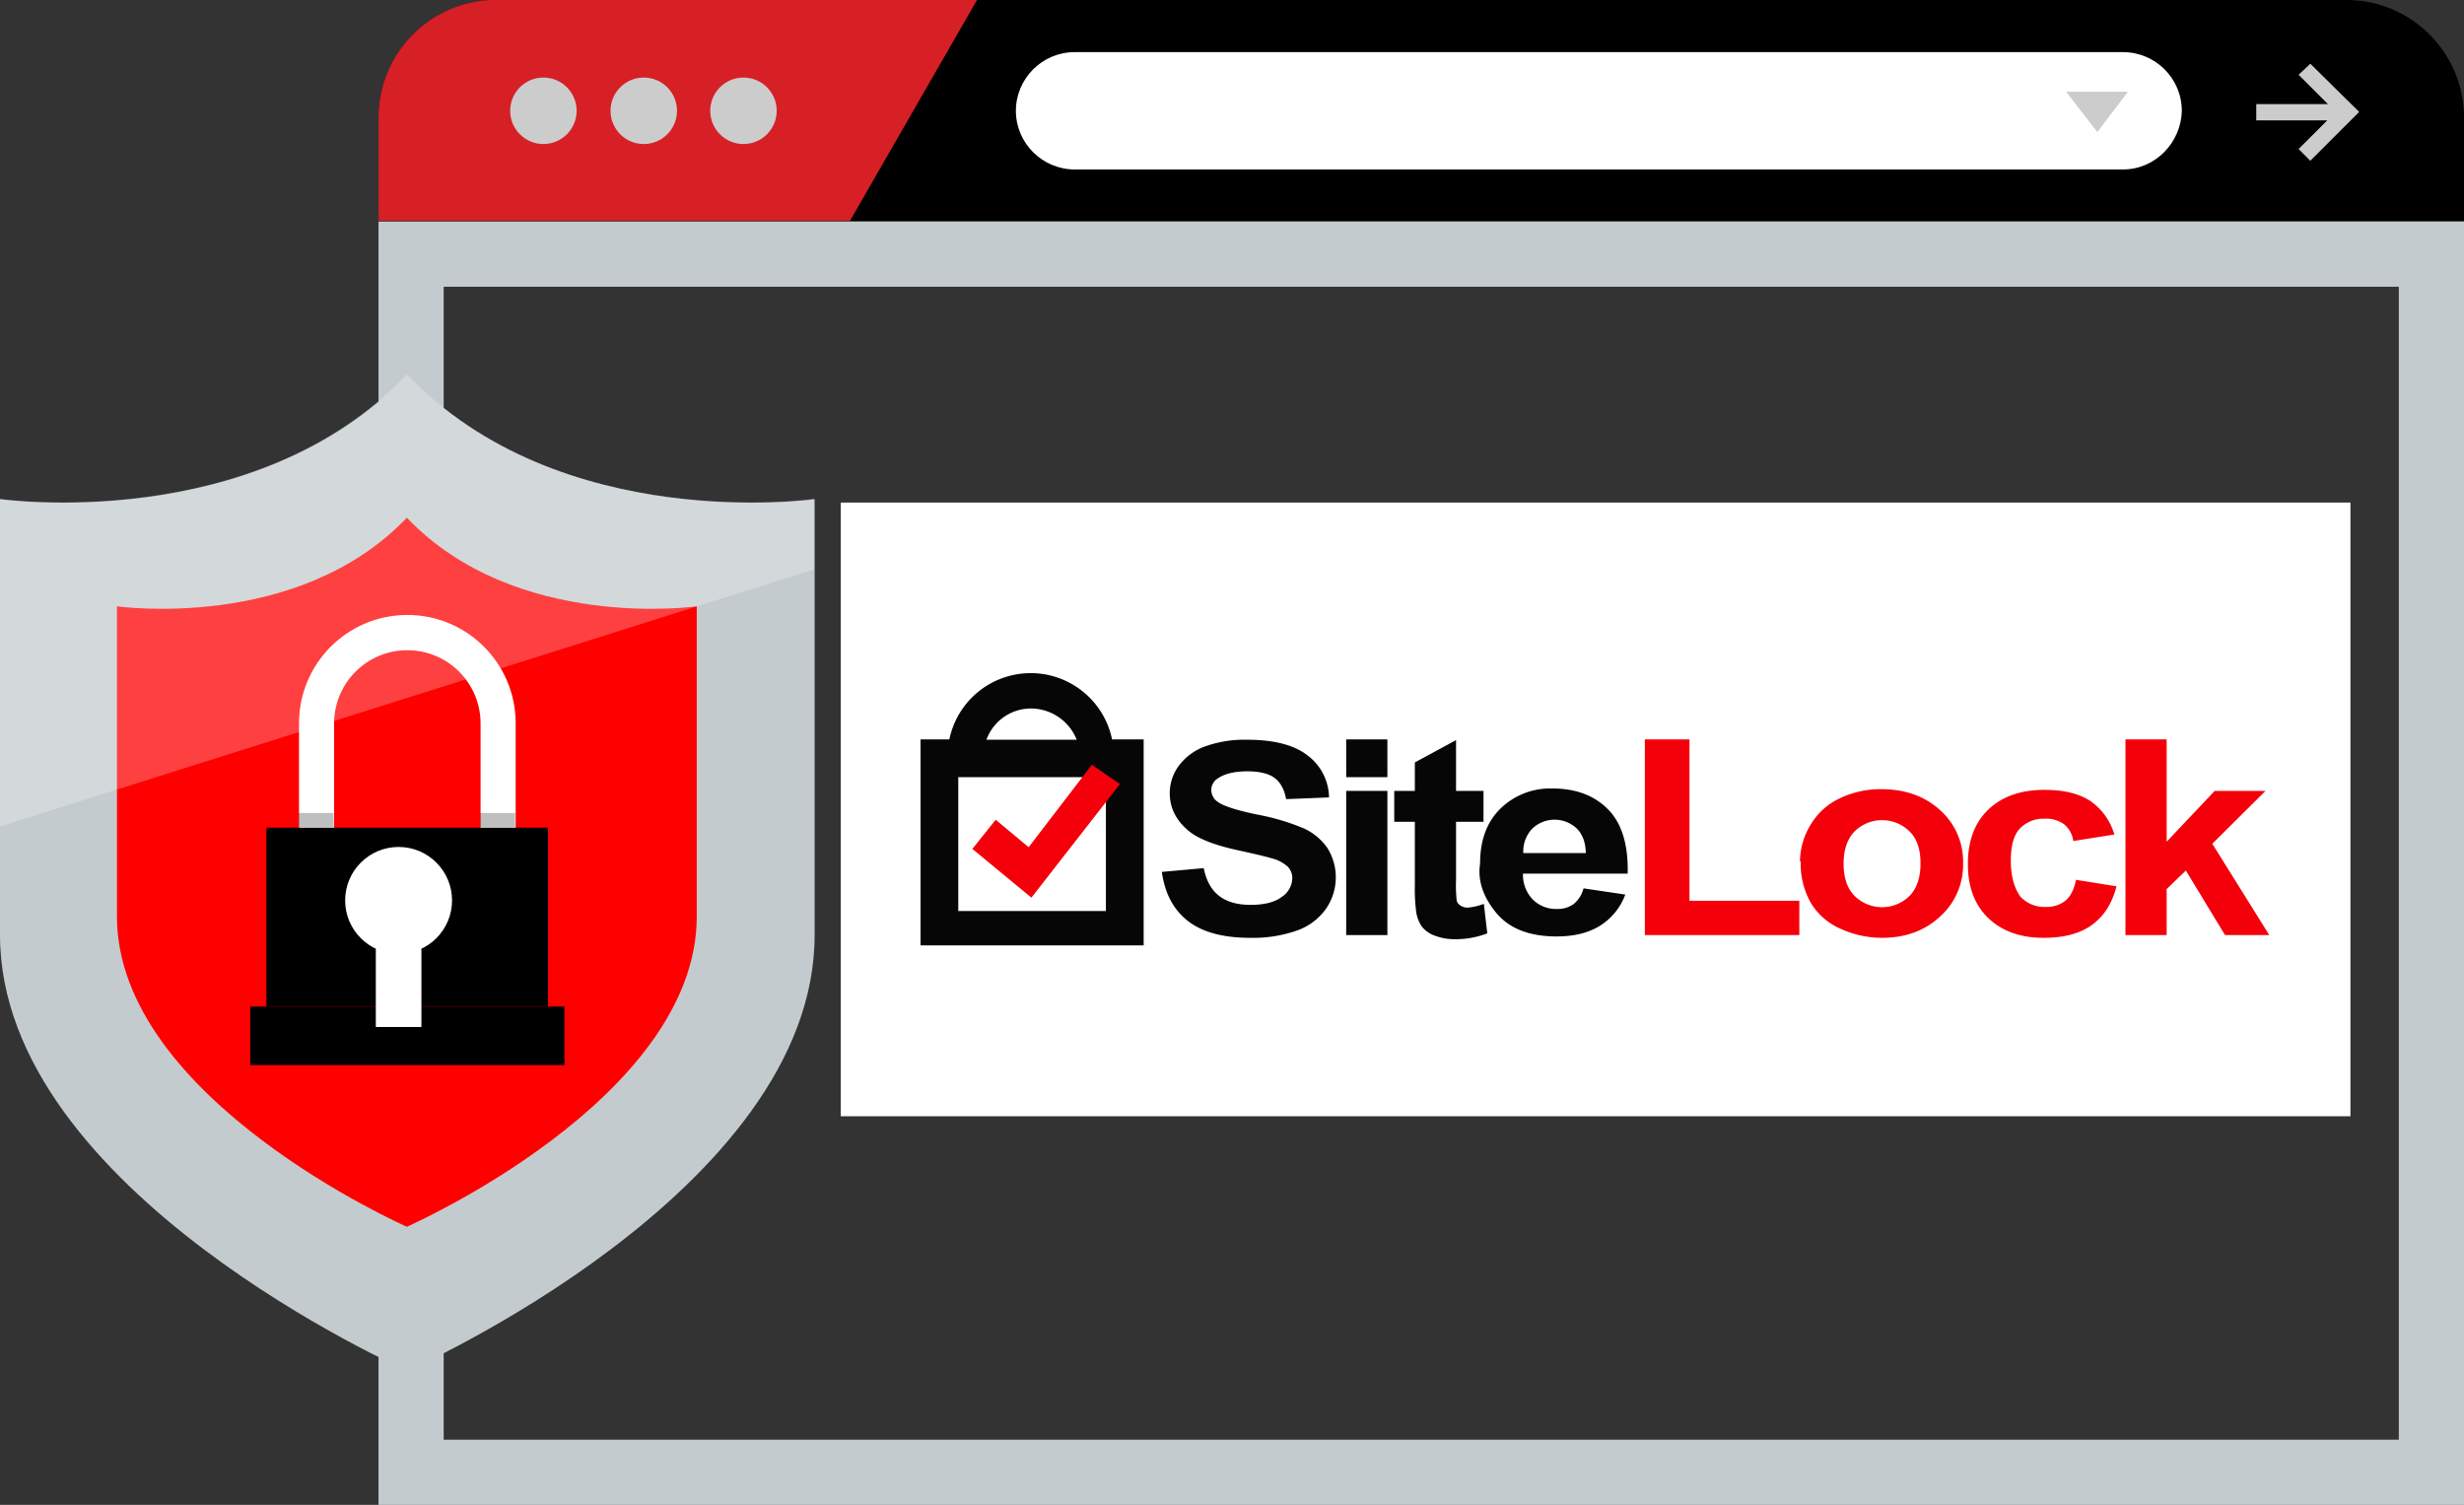 <svg xmlns:dc="http://purl.org/dc/elements/1.1/" xmlns:cc="http://creativecommons.org/ns#" xmlns:rdf="http://www.w3.org/1999/02/22-rdf-syntax-ns#" xmlns:svg="http://www.w3.org/2000/svg" xmlns="http://www.w3.org/2000/svg" xmlns:sodipodi="http://sodipodi.sourceforge.net/DTD/sodipodi-0.dtd" xmlns:inkscape="http://www.inkscape.org/namespaces/inkscape" inkscape:version="1.0 (4035a4fb49, 2020-05-01)" height="279.107" width="457" sodipodi:docname="sitelock-right.svg" xml:space="preserve" viewBox="0 0 457 279.107" y="0px" x="0px" id="Capa_1"><rect x="0" y="0" width="457" height="279.107" fill="#333333" stroke="none"/><defs id="defs101"></defs><path style="stroke-width:1" id="path2" d="m 91.961,3.6e-7 c -11.967,0 -21.757,9.791 -21.757,21.757 V 40.976 H 457 V 21.757 C 457,9.791 447.209,3.6e-7 435.243,3.6e-7 Z"></path><g transform="matrix(0.755,0,0,0.755,70.204,-33.845)" id="g6" style="opacity:1;fill:#d62026;fill-opacity:1;stroke-width:1.324;enable-background:new">	<path id="path4" d="M 28.8,44.8 C 12.96,44.8 0,57.76 0,73.6 v 25.44 h 115.84 l 31.2,-54.24 z" style="fill:#d62026;fill-opacity:1;stroke-width:1.324"></path></g><path sodipodi:nodetypes="cccccccccc" id="path10" d="M 444.913,53.185 V 267.02 H 82.291 V 53.185 H 444.913 M 457,41.097 H 70.204 V 279.107 H 457 Z" style="fill:#c4cbce;fill-opacity:1;stroke-width:1"></path><circle id="circle14" r="6.165" cy="20.549" cx="100.785" style="fill:#cccccc;fill-opacity:1;stroke-width:1"></circle><circle id="circle16" r="6.165" cy="20.549" cx="119.399" style="fill:#cccccc;stroke-width:1"></circle><circle id="circle18" r="6.165" cy="20.549" cx="137.893" style="fill:#cccccc;fill-opacity:1;stroke-width:1"></circle><path id="path20" d="M 393.783,31.427 H 199.297 c -5.923,0 -10.879,-4.835 -10.879,-10.879 v 0 c 0,-5.923 4.835,-10.879 10.879,-10.879 h 194.486 c 5.923,0 10.879,4.835 10.879,10.879 v 0 c -0.121,5.923 -4.956,10.879 -10.879,10.879 z" style="fill:#ffffff;stroke-width:1"></path><g transform="matrix(0.755,0,0,0.755,70.204,-33.845)" style="fill:#cccccc;fill-opacity:1;stroke-width:1.324" id="g34">	<rect id="rect30" height="4" width="23.04" style="fill:#cccccc;fill-opacity:1;stroke-width:1.324" y="70.4" x="461.28"></rect>	<polygon id="polygon32" points="486.56,72.32 474.56,84.32 471.68,81.44 480.8,72.32 471.68,63.2 474.56,60.48 " style="fill:#cccccc;fill-opacity:1;stroke-width:1.324"></polygon></g><polygon transform="matrix(0.755,0,0,0.755,70.204,-33.845)" id="polygon36" points="422.24,77.28 414.56,67.36 429.76,67.36 " style="fill:#cccccc;stroke-width:1.324"></polygon><path id="path38" d="M 75.546,69.481 C 47.155,99.314 4.0799989e-8,92.577 4.0799989e-8,92.577 c 0,0 0,33.203 0,80.836 C 4.0799989e-8,221.047 75.546,254.25 75.546,254.25 c 0,0 75.546,-33.203 75.546,-80.836 0,-47.633 0,-80.836 0,-80.836 0,0 -47.155,6.736 -75.546,-23.096 z" style="fill:#c4cbce;fill-opacity:1;stroke-width:1"></path><g transform="matrix(0.657,0,0,0.657,-92.732,-24.292)" id="g42" style="opacity:1;fill:#ff0000;stroke-width:1.521">	<path style="fill:#ff0000;stroke-width:1.521" id="path40" d="m 256,183.112 c -30.76,32.32 -81.84,25.024 -81.84,25.024 0,0 0,35.968 0,87.576 0,51.608 81.84,87.576 81.84,87.576 0,0 81.84,-35.968 81.84,-87.576 0,-51.608 0,-87.576 0,-87.576 0,0 -51.08,7.296 -81.84,-25.024 z"></path></g><g transform="matrix(0.657,0,0,0.657,-92.732,-24.292)" id="g46" style="opacity:0.25;stroke-width:1.521">	<path id="path44" d="m 256,142.656 c -43.192,45.384 -114.928,35.136 -114.928,35.136 v 92.52 L 370.92,197.72 v -19.928 c 0.008,0 -71.728,10.248 -114.92,-35.136 z" style="fill:#ffffff;stroke-width:1.521"></path></g><path id="path48" d="m 95.64,157.769 h -6.51 v -23.459 c 0.074,-7.499 -5.948,-13.641 -13.446,-13.715 -7.499,-0.074 -13.641,5.948 -13.715,13.446 0,0.089 0,0.179 0,0.268 v 23.459 h -6.51 v -23.459 c -0.089,-11.096 8.835,-20.162 19.93,-20.251 11.096,-0.089 20.162,8.835 20.251,19.93 0,0.11 0,0.216 0,0.326 z" style="fill:#ffffff;stroke-width:1"></path><g transform="matrix(0.657,0,0,0.657,-92.732,-24.292)" id="g52" style="opacity:0.25;stroke-width:1.521">	<rect style="stroke-width:1.521" id="rect50" height="3.96" width="9.904" y="266.48" x="276.664"></rect></g><g transform="matrix(0.657,0,0,0.657,-92.732,-24.292)" id="g56" style="opacity:0.25;stroke-width:1.521">	<rect style="stroke-width:1.521" id="rect54" height="3.96" width="9.904" y="266.48" x="225.44"></rect></g><rect style="stroke-width:1" id="rect58" height="33.166" width="52.234" y="153.504" x="49.411"></rect><rect style="stroke-width:1" id="rect60" height="10.854" width="58.266" y="186.687" x="46.424"></rect><g transform="translate(-182.072,-129.8)" id="g66">	<circle id="circle62" r="9.912" cy="296.8" cx="256" style="fill:#ffffff"></circle>	<rect id="rect64" height="18.12" width="8.456" style="fill:#ffffff" y="302.16" x="251.776"></rect></g><g transform="translate(92.928,-44.8)" id="g68"></g><g transform="translate(92.928,-44.8)" id="g70"></g><g transform="translate(92.928,-44.8)" id="g72"></g><g transform="translate(92.928,-44.8)" id="g74"></g><g transform="translate(92.928,-44.8)" id="g76"></g><g transform="translate(92.928,-44.8)" id="g78"></g><g transform="translate(92.928,-44.8)" id="g80"></g><g transform="translate(92.928,-44.8)" id="g82"></g><g transform="translate(92.928,-44.8)" id="g84"></g><g transform="translate(92.928,-44.8)" id="g86"></g><g transform="translate(92.928,-44.8)" id="g88"></g><g transform="translate(92.928,-44.8)" id="g90"></g><g transform="translate(92.928,-44.8)" id="g92"></g><g transform="translate(92.928,-44.8)" id="g94"></g><g transform="translate(92.928,-44.8)" id="g96"></g><g style="stroke-width:0.879" transform="matrix(4.302,0,0,4.302,-23.226,-324.17)" id="layer1" inkscape:label="Layer 1"><rect ry="4.1561393e-06" rx="4.1561393e-06" y="97.02" x="41.645" height="26.458" width="65.088" id="rect147770" style="fill:#ffffff;stroke:#1784ba;stroke-width:0;stroke-linejoin:round;stroke-miterlimit:0;paint-order:markers fill stroke"></rect><g style="stroke-width:1.569" transform="matrix(0.148,0,0,0.148,45.085,104.374)" data-name="Artwork 13" id="g147749"><path style="stroke-width:2.936" data-name="Path 373" d="m 70.3,57.906 12.2,-1.1 q 1.1,5.5 4.5,8.1 3.4,2.6 9.1,2.6 6.1,0 9.1,-2.3 a 6.7,6.7 0 0 0 3.1,-5.4 4.8,4.8 0 0 0 -1.3,-3.4 10.6,10.6 0 0 0 -4.5,-2.4 q -2.2,-0.7 -10,-2.4 -10.1,-2.2 -14.2,-5.5 -5.7,-4.6 -5.7,-11.2 a 13.4,13.4 0 0 1 2.7,-8 16.6,16.6 0 0 1 7.7,-5.6 34.1,34.1 0 0 1 12.2,-1.9 q 11.7,0 17.6,4.6 a 15.6,15.6 0 0 1 6.2,12.2 l -12.5,0.5 q -0.8,-4.3 -3.4,-6.2 -2.6,-1.9 -7.9,-1.9 -5.5,0 -8.5,2 a 4,4 0 0 0 -2,3.5 4.2,4.2 0 0 0 1.9,3.4 q 2.4,1.8 11.5,3.7 a 65.5,65.5 0 0 1 13.5,4 16.9,16.9 0 0 1 6.9,5.7 16.1,16.1 0 0 1 -0.5,17.9 17.5,17.5 0 0 1 -8.4,6.2 38.6,38.6 0 0 1 -13.6,2.1 q -11.8,0 -18.1,-4.9 -6.3,-4.9 -7.6,-14.3" fill="#070606" id="path147729"></path><path style="stroke-width:2.936" data-name="Path 374" d="m 124,19.306 h 12 v 11 h -12 z m 0,15 h 12 v 42 h -12 z" fill="#070606" id="path147731"></path><path style="stroke-width:2.936" data-name="Path 375" d="m 164,34.306 v 9 h -8 v 17 a 39,39 0 0 0 0.2,6 2.4,2.4 0 0 0 1.1,1.4 3.6,3.6 0 0 0 2,0.6 16.5,16.5 0 0 0 4.8,-1.1 l 1,8.6 a 25.4,25.4 0 0 1 -9.4,1.7 16,16 0 0 1 -5.8,-1 8.5,8.5 0 0 1 -3.8,-2.6 9.9,9.9 0 0 1 -1.7,-4.3 50.2,50.2 0 0 1 -0.4,-7.8 v -18.5 h -6 v -9 h 6 v -8.3 l 12,-6.5 v 14.8 z" fill="#070606" id="path147733"></path><path style="stroke-width:2.936" data-name="Path 376" d="m 193.2,62.706 12.1,1.8 a 18.1,18.1 0 0 1 -7.4,9.1 q -5,3.1 -12.6,3.1 -12,0 -17.7,-7 -5.7,-7 -4.6,-14.2 0,-10.3 6,-16.1 a 20.7,20.7 0 0 1 15.1,-5.8 q 10.2,0 16.2,6.1 6,6.1 5.7,18.7 h -30.5 a 10.4,10.4 0 0 0 2.9,7.6 9.7,9.7 0 0 0 7,2.7 8,8 0 0 0 4.8,-1.4 8.5,8.5 0 0 0 2.9,-4.5 m 0.7,-10.4 q -0.1,-4.7 -2.7,-7.2 a 9.4,9.4 0 0 0 -12.9,0.1 9.5,9.5 0 0 0 -2.6,7.1 z" fill="#070606" id="path147735"></path><path style="stroke-width:2.936" data-name="Path 377" d="m 211,76.306 v -57 h 13 v 47 h 32 v 10 z" fill="#f3000b" id="path147737"></path><path style="stroke-width:2.936" data-name="Path 378" d="m 256.2,54.806 a 20.6,20.6 0 0 1 3,-10.5 19.5,19.5 0 0 1 8.5,-7.8 27.3,27.3 0 0 1 12.2,-2.7 q 10.4,0 17.1,6.1 a 20,20 0 0 1 6.7,15.4 20.2,20.2 0 0 1 -6.7,15.6 q -6.7,6.2 -16.9,6.2 a 29.1,29.1 0 0 1 -12,-2.6 18.8,18.8 0 0 1 -8.7,-7.5 23,23 0 0 1 -3,-12.1 m 12.5,0.6 q 0,6.2 3.2,9.4 a 11.4,11.4 0 0 0 16,0 q 3.2,-3.3 3.2,-9.5 0,-6.2 -3.2,-9.3 a 11.4,11.4 0 0 0 -16,0 q -3.2,3.3 -3.2,9.4" fill="#f3000b" id="path147739"></path><path style="stroke-width:2.936" data-name="Path 379" d="m 347.8,47.006 -12,1.9 a 7.6,7.6 0 0 0 -2.7,-4.9 8.9,8.9 0 0 0 -5.6,-1.6 9.6,9.6 0 0 0 -7.2,2.8 q -2.7,2.8 -2.7,9.4 0,6.6 2.8,10.5 a 9.5,9.5 0 0 0 7.4,3 8.8,8.8 0 0 0 5.7,-1.8 q 2.2,-1.8 3.1,-6.1 l 11.8,1.9 q -1.9,7.4 -7.1,11.2 -5.2,3.8 -14.1,3.8 -10.1,0 -16.1,-5.7 -6,-5.7 -6,-15.8 0,-10.2 6,-15.9 6,-5.7 16.3,-5.7 8.4,0 13.3,3.2 a 18,18 0 0 1 7.1,9.9" fill="#f3000b" id="path147741"></path><path style="stroke-width:2.936" data-name="Path 380" d="m 351,76.306 v -57 h 12 v 29.8 l 14,-14.8 h 14.8 l -15.5,15.4 16.6,26.6 H 380 l -11.4,-18.8 -5.6,5.4 v 13.4 z" fill="#f3000b" id="path147743"></path><path style="stroke-width:2.936" data-name="Path 381" d="m 55.8,19.306 a 24.2,24.2 0 0 0 -47.4,0 H 0 v 60 h 65 v -60 z m -23.7,-9 a 14.4,14.4 0 0 1 13.4,9.1 H 19.2 a 13.8,13.8 0 0 1 12.9,-9.1 m 21.9,59 H 11 v -39 h 43 z" fill="#070606" id="path147745"></path><path style="stroke-width:2.936" data-name="Path 382" d="m 49.9,26.706 -18.4,24 -9.6,-8 -6.8,8.5 17.2,14.2 25.8,-33.1 z" fill="#f3000b" id="path147747"></path></g></g></svg>